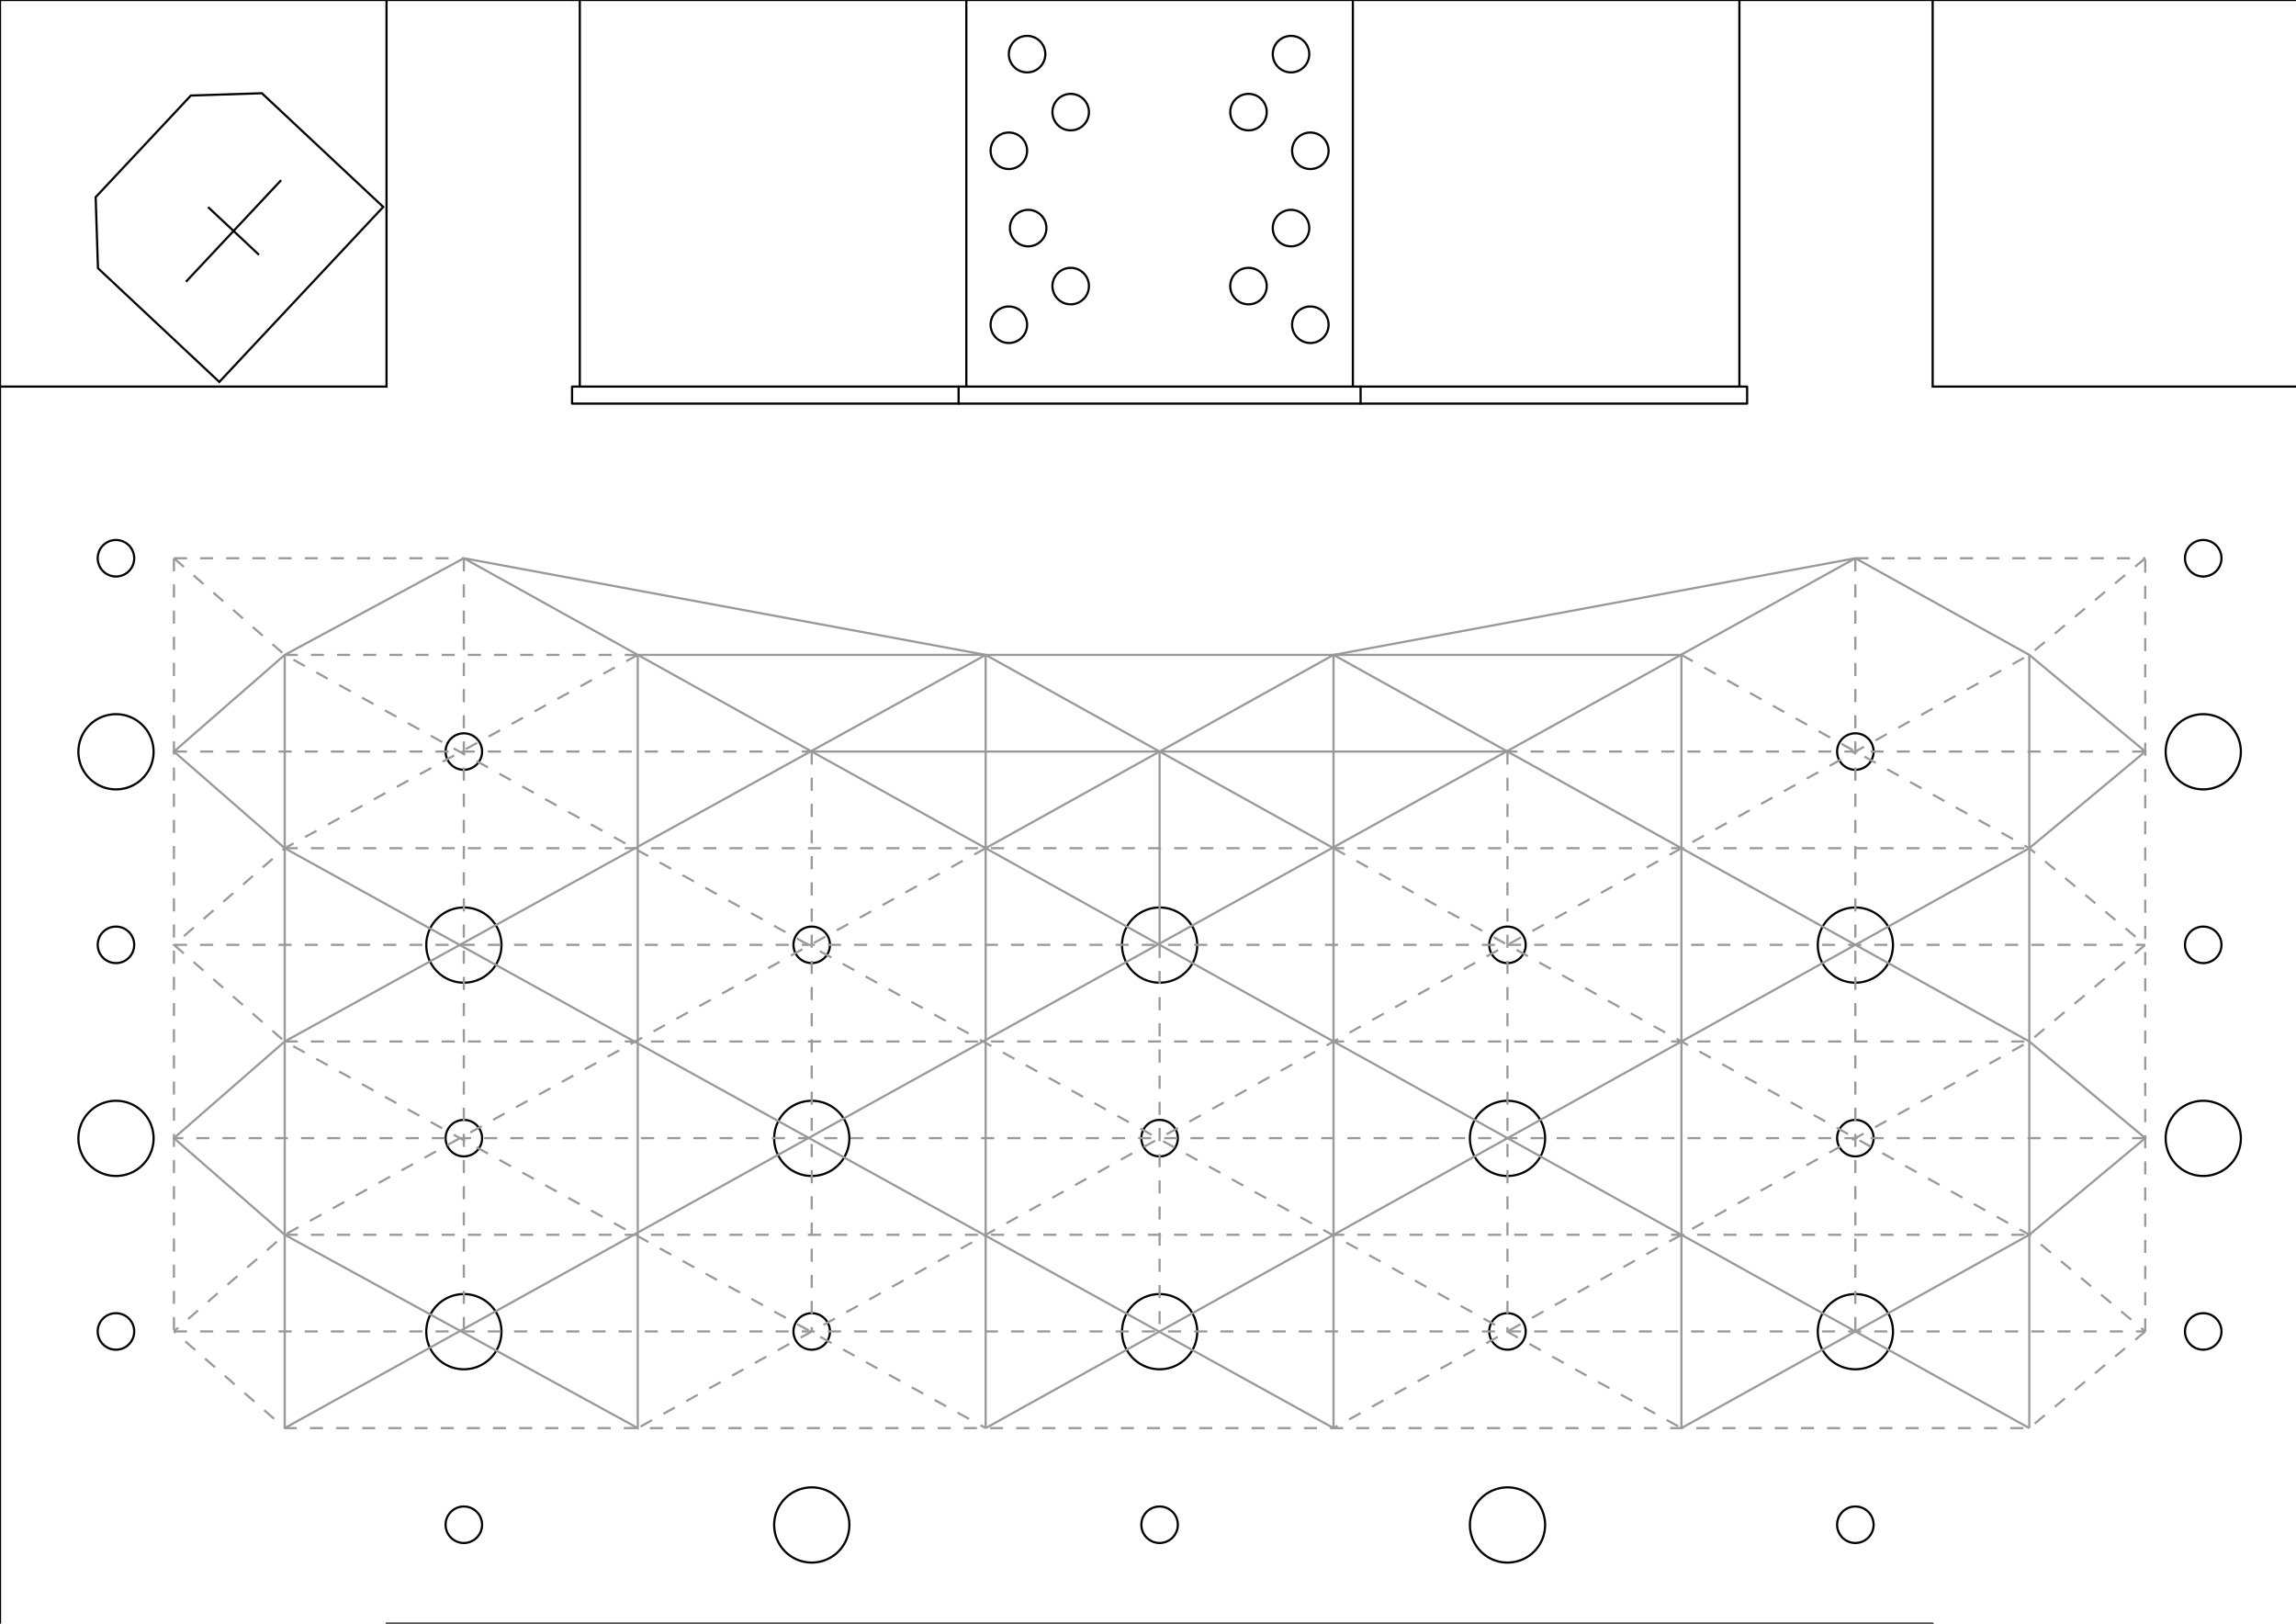 <?xml version="1.0" encoding="UTF-8" standalone="no"?>
<!-- Created with Inkscape (http://www.inkscape.org/) -->
<svg
   xmlns:dc="http://purl.org/dc/elements/1.1/"
   xmlns:cc="http://creativecommons.org/ns#"
   xmlns:rdf="http://www.w3.org/1999/02/22-rdf-syntax-ns#"
   xmlns:svg="http://www.w3.org/2000/svg"
   xmlns="http://www.w3.org/2000/svg"
   xmlns:sodipodi="http://sodipodi.sourceforge.net/DTD/sodipodi-0.dtd"
   xmlns:inkscape="http://www.inkscape.org/namespaces/inkscape"
   width="1052.362"
   height="744.094"
   id="svg2"
   sodipodi:version="0.32"
   inkscape:version="0.46"
   version="1.0"
   sodipodi:docname="table-grid.svg"
   inkscape:output_extension="org.inkscape.output.svg.inkscape">
  <sodipodi:namedview
     id="base"
     pagecolor="#ffffff"
     bordercolor="#666666"
     borderopacity="1.0"
     gridtolerance="10000"
     guidetolerance="10"
     objecttolerance="10"
     inkscape:pageopacity="0.0"
     inkscape:pageshadow="2"
     inkscape:zoom="0.74184128"
     inkscape:cx="526.18109"
     inkscape:cy="372.04724"
     inkscape:document-units="mm"
     inkscape:current-layer="layer5"
     showgrid="true"
     showguides="false"
     inkscape:guide-bbox="true"
     inkscape:window-width="1024"
     inkscape:window-height="760"
     inkscape:window-x="0"
     inkscape:window-y="0"
     inkscape:snap-center="true"
     showborder="false">
    <sodipodi:guide
       orientation="1,0"
       position="0,1094.379"
       id="guide2390" />
    <sodipodi:guide
       orientation="1,0"
       position="1062.992,1081.966"
       id="guide2392" />
    <sodipodi:guide
       orientation="0,1"
       position="-177.3,0"
       id="guide2394" />
    <sodipodi:guide
       orientation="0,1"
       position="-68.606,744.094"
       id="guide2398" />
    <sodipodi:guide
       orientation="1,0"
       position="53.15,636.757"
       id="guide2406" />
    <sodipodi:guide
       orientation="1,0"
       position="212.598,676.791"
       id="guide2408" />
    <sodipodi:guide
       orientation="1,0"
       position="372.047,512.836"
       id="guide2410" />
    <sodipodi:guide
       orientation="1,0"
       position="531.496,421.326"
       id="guide2412" />
    <sodipodi:guide
       orientation="1,0"
       position="690.945,457.549"
       id="guide2414" />
    <sodipodi:guide
       orientation="1,0"
       position="850.394,388.916"
       id="guide2416" />
    <sodipodi:guide
       orientation="1,0"
       position="1009.842,444.204"
       id="guide2418" />
    <sodipodi:guide
       orientation="0,1"
       position="-162.049,45.354"
       id="guide2420" />
    <sodipodi:guide
       orientation="0,1"
       position="-135.358,133.937"
       id="guide2422" />
    <sodipodi:guide
       orientation="0,1"
       position="-318.378,222.52"
       id="guide2424" />
    <sodipodi:guide
       orientation="0,1"
       position="-282.155,311.102"
       id="guide2426" />
    <sodipodi:guide
       orientation="0,1"
       position="-224.961,399.685"
       id="guide2428" />
    <sodipodi:guide
       orientation="0,1"
       position="-146.797,488.268"
       id="guide2430" />
    <sodipodi:guide
       orientation="0,1"
       position="-89.674,751.89"
       id="guide2604" />
    <sodipodi:guide
       orientation="0,1"
       position="-91.247,-7.795"
       id="guide2606" />
    <sodipodi:guide
       orientation="1,0"
       position="-7.795,432.637"
       id="guide2608" />
    <sodipodi:guide
       orientation="1,0"
       position="1070.787,456.235"
       id="guide2610" />
    <sodipodi:guide
       orientation="1,0"
       position="1417.323,407.465"
       id="guide2623" />
    <sodipodi:guide
       orientation="1,0"
       position="1527.165,1190.931"
       id="guide2625" />
    <sodipodi:guide
       orientation="1,0"
       position="1440.354,1203.517"
       id="guide2627" />
    <sodipodi:guide
       orientation="1,0"
       position="1504.134,1392.304"
       id="guide2629" />
    <sodipodi:guide
       orientation="1,0"
       position="1472.244,1164.187"
       id="guide2631" />
    <sodipodi:guide
       orientation="0,1"
       position="1279.032,1062.992"
       id="guide2633" />
    <sodipodi:guide
       orientation="0,1"
       position="1318.363,1086.024"
       id="guide2635" />
    <sodipodi:guide
       orientation="0,1"
       position="1319.936,1119.685"
       id="guide2637" />
    <sodipodi:guide
       orientation="0,1"
       position="1269.593,1162.205"
       id="guide2639" />
    <sodipodi:guide
       orientation="1,0"
       position="130.503,265.507"
       id="guide2539" />
    <sodipodi:guide
       orientation="1,0"
       position="292.323,333.009"
       id="guide2543" />
    <sodipodi:guide
       orientation="1,0"
       position="451.772,522.014"
       id="guide2545" />
    <sodipodi:guide
       orientation="1,0"
       position="611.22,511.514"
       id="guide2547" />
    <sodipodi:guide
       orientation="1,0"
       position="770.669,528.014"
       id="guide2549" />
    <sodipodi:guide
       orientation="1,0"
       position="930.118,511.514"
       id="guide2551" />
    <sodipodi:guide
       orientation="0,1"
       position="192.005,89.646"
       id="guide2555" />
    <sodipodi:guide
       orientation="0,1"
       position="114.003,178.228"
       id="guide2559" />
    <sodipodi:guide
       orientation="0,1"
       position="111.003,266.811"
       id="guide2561" />
    <sodipodi:guide
       orientation="0,1"
       position="154.504,355.394"
       id="guide2563" />
    <sodipodi:guide
       orientation="0,1"
       position="165.004,443.976"
       id="guide2565" />
    <sodipodi:guide
       orientation="1,0"
       position="79.724,480.013"
       id="guide2571" />
    <sodipodi:guide
       orientation="1,0"
       position="983.268,454.512"
       id="guide2573" />
  </sodipodi:namedview>
  <defs
     id="defs4">
    <inkscape:perspective
       id="perspective10"
       inkscape:persp3d-origin="372.04724 : 350.78739 : 1"
       inkscape:vp_z="744.09448 : 526.18109 : 1"
       inkscape:vp_y="0 : 1000 : 0"
       inkscape:vp_x="0 : 526.18109 : 1"
       sodipodi:type="inkscape:persp3d" />
    <inkscape:perspective
       sodipodi:type="inkscape:persp3d"
       inkscape:vp_x="0 : 526.18109 : 1"
       inkscape:vp_y="0 : 1000 : 0"
       inkscape:vp_z="744.09448 : 526.18109 : 1"
       inkscape:persp3d-origin="372.04724 : 350.78739 : 1"
       id="perspective2447" />
  </defs>
  <g
     id="layer1"
     inkscape:groupmode="layer"
     inkscape:label="Table"
     sodipodi:insensitive="true">
    <g
       id="g2653">
      <path
         sodipodi:nodetypes="cccc"
         id="rect2512"
         d="M 177.165,751.89 L 177.165,744.094 L 885.827,744.094 L 885.827,751.89"
         style="fill:none;fill-opacity:1;fill-rule:nonzero;stroke:#000000;stroke-width:1;stroke-linecap:round;stroke-linejoin:round;marker:none;marker-start:none;marker-mid:none;marker-end:none;stroke-miterlimit:4;stroke-dashoffset:0;stroke-opacity:1;visibility:visible;display:inline;overflow:visible" />
      <rect
         y="177.165"
         x="262.205"
         height="7.795"
         width="538.583"
         id="rect2534"
         style="opacity:1;fill:none;fill-opacity:1;fill-rule:nonzero;stroke:#000000;stroke-width:1;stroke-linecap:round;stroke-linejoin:round;marker:none;marker-start:none;marker-mid:none;marker-end:none;stroke-miterlimit:4;stroke-dasharray:none;stroke-dashoffset:0;stroke-opacity:1;visibility:visible;display:inline;overflow:visible" />
      <path
         sodipodi:nodetypes="cccc"
         id="rect2536"
         d="M 439.37,184.961 L 439.37,177.165 M 623.622,177.165 L 623.622,184.961"
         style="fill:none;fill-opacity:1;fill-rule:nonzero;stroke:#000000;stroke-width:1;stroke-linecap:round;stroke-linejoin:round;marker:none;marker-start:none;marker-mid:none;marker-end:none;stroke-miterlimit:4;stroke-dashoffset:0;stroke-opacity:1;visibility:visible;display:inline;overflow:visible" />
      <path
         sodipodi:nodetypes="cccc"
         id="rect2538"
         d="M 262.205,-7.6293945e-06 L 262.205,-7.795 M 800.787,-7.795 L 800.787,-7.6293945e-06"
         style="fill:none;fill-opacity:1;fill-rule:nonzero;stroke:#000000;stroke-width:1;stroke-linecap:round;stroke-linejoin:round;marker:none;marker-start:none;marker-mid:none;marker-end:none;stroke-miterlimit:4;stroke-dashoffset:0;stroke-opacity:1;visibility:visible;display:inline;overflow:visible" />
      <path
         sodipodi:nodetypes="cccc"
         id="rect2540"
         d="M 439.37,-7.6293945e-06 L 439.37,-7.795 M 623.622,-7.795 L 623.622,-7.6293945e-06"
         style="fill:none;fill-opacity:1;fill-rule:nonzero;stroke:#000000;stroke-width:1;stroke-linecap:round;stroke-linejoin:round;marker:none;marker-start:none;marker-mid:none;marker-end:none;stroke-miterlimit:4;stroke-dashoffset:0;stroke-opacity:1;visibility:visible;display:inline;overflow:visible" />
      <path
         id="path2542"
         d="M 265.748,177.165 L 265.748,-7.578125e-06"
         style="fill:none;fill-opacity:0.75;fill-rule:evenodd;stroke:#000000;stroke-width:1px;stroke-linecap:butt;stroke-linejoin:miter;stroke-opacity:1" />
      <path
         id="path2544"
         d="M 442.913,-7.578125e-06 L 442.913,177.165"
         style="fill:none;fill-opacity:0.75;fill-rule:evenodd;stroke:#000000;stroke-width:1px;stroke-linecap:butt;stroke-linejoin:miter;stroke-opacity:1" />
      <path
         id="path2546"
         d="M 620.079,-7.578125e-06 L 620.079,177.165"
         style="fill:none;fill-opacity:0.75;fill-rule:evenodd;stroke:#000000;stroke-width:1px;stroke-linecap:butt;stroke-linejoin:miter;stroke-opacity:1" />
      <path
         id="path2548"
         d="M 797.244,177.165 L 797.244,-7.578125e-06"
         style="fill:none;fill-opacity:0.75;fill-rule:evenodd;stroke:#000000;stroke-width:1px;stroke-linecap:butt;stroke-linejoin:miter;stroke-opacity:1" />
      <path
         id="path2550"
         d="M 177.165,-7.578125e-06 L 177.165,177.165 L 0,177.165"
         style="fill:none;fill-opacity:0.75;fill-rule:evenodd;stroke:#000000;stroke-width:1px;stroke-linecap:butt;stroke-linejoin:miter;stroke-opacity:1" />
      <path
         id="path2552"
         d="M 885.827,-7.578125e-06 L 885.827,177.165 L 1062.992,177.165"
         style="fill:none;fill-opacity:0.75;fill-rule:evenodd;stroke:#000000;stroke-width:1px;stroke-linecap:butt;stroke-linejoin:miter;stroke-opacity:1" />
      <path
         sodipodi:type="arc"
         style="opacity:1;fill:none;fill-opacity:1;fill-rule:nonzero;stroke:#000000;stroke-width:4.367;stroke-linecap:round;stroke-linejoin:round;marker:none;marker-start:none;marker-mid:none;marker-end:none;stroke-miterlimit:4;stroke-dasharray:none;stroke-dashoffset:0;stroke-opacity:1;visibility:visible;display:inline;overflow:visible"
         id="path2578"
         sodipodi:cx="53.149605"
         sodipodi:cy="344.40945"
         sodipodi:rx="36.500458"
         sodipodi:ry="36.500458"
         d="M 89.65,344.409 A 36.5,36.5 0 1 1 16.649,344.409 A 36.5,36.5 0 1 1 89.65,344.409 z"
         transform="matrix(0.229,0,0,0.229,450.231,69.952)" />
      <path
         transform="matrix(0.229,0,0,0.229,478.577,52.236)"
         d="M 89.65,344.409 A 36.5,36.5 0 1 1 16.649,344.409 A 36.5,36.5 0 1 1 89.65,344.409 z"
         sodipodi:ry="36.500458"
         sodipodi:rx="36.500458"
         sodipodi:cy="344.40945"
         sodipodi:cx="53.149605"
         id="path2580"
         style="opacity:1;fill:none;fill-opacity:1;fill-rule:nonzero;stroke:#000000;stroke-width:4.367;stroke-linecap:round;stroke-linejoin:round;marker:none;marker-start:none;marker-mid:none;marker-end:none;stroke-miterlimit:4;stroke-dasharray:none;stroke-dashoffset:0;stroke-opacity:1;visibility:visible;display:inline;overflow:visible"
         sodipodi:type="arc" />
      <path
         sodipodi:type="arc"
         style="opacity:1;fill:none;fill-opacity:1;fill-rule:nonzero;stroke:#000000;stroke-width:4.367;stroke-linecap:round;stroke-linejoin:round;marker:none;marker-start:none;marker-mid:none;marker-end:none;stroke-miterlimit:4;stroke-dasharray:none;stroke-dashoffset:0;stroke-opacity:1;visibility:visible;display:inline;overflow:visible"
         id="path2582"
         sodipodi:cx="53.149605"
         sodipodi:cy="344.40945"
         sodipodi:rx="36.500458"
         sodipodi:ry="36.500458"
         d="M 89.65,344.409 A 36.5,36.5 0 1 1 16.649,344.409 A 36.5,36.5 0 1 1 89.65,344.409 z"
         transform="matrix(0.229,0,0,0.229,459.089,25.661)" />
      <path
         transform="matrix(0.229,0,0,0.229,450.231,-9.772)"
         d="M 89.65,344.409 A 36.5,36.5 0 1 1 16.649,344.409 A 36.5,36.5 0 1 1 89.65,344.409 z"
         sodipodi:ry="36.500458"
         sodipodi:rx="36.500458"
         sodipodi:cy="344.40945"
         sodipodi:cx="53.149605"
         id="path2584"
         style="opacity:1;fill:none;fill-opacity:1;fill-rule:nonzero;stroke:#000000;stroke-width:4.367;stroke-linecap:round;stroke-linejoin:round;marker:none;marker-start:none;marker-mid:none;marker-end:none;stroke-miterlimit:4;stroke-dasharray:none;stroke-dashoffset:0;stroke-opacity:1;visibility:visible;display:inline;overflow:visible"
         sodipodi:type="arc" />
      <path
         sodipodi:type="arc"
         style="opacity:1;fill:none;fill-opacity:1;fill-rule:nonzero;stroke:#000000;stroke-width:4.367;stroke-linecap:round;stroke-linejoin:round;marker:none;marker-start:none;marker-mid:none;marker-end:none;stroke-miterlimit:4;stroke-dasharray:none;stroke-dashoffset:0;stroke-opacity:1;visibility:visible;display:inline;overflow:visible"
         id="path2586"
         sodipodi:cx="53.149605"
         sodipodi:cy="344.40945"
         sodipodi:rx="36.500458"
         sodipodi:ry="36.500458"
         d="M 89.65,344.409 A 36.5,36.5 0 1 1 16.649,344.409 A 36.5,36.5 0 1 1 89.65,344.409 z"
         transform="matrix(0.229,0,0,0.229,478.577,-27.489)" />
      <path
         transform="matrix(0.229,0,0,0.229,458.589,-54.063)"
         d="M 89.65,344.409 A 36.5,36.5 0 1 1 16.649,344.409 A 36.5,36.5 0 1 1 89.65,344.409 z"
         sodipodi:ry="36.500458"
         sodipodi:rx="36.500458"
         sodipodi:cy="344.40945"
         sodipodi:cx="53.149605"
         id="path2588"
         style="opacity:1;fill:none;fill-opacity:1;fill-rule:nonzero;stroke:#000000;stroke-width:4.367;stroke-linecap:round;stroke-linejoin:round;marker:none;marker-start:none;marker-mid:none;marker-end:none;stroke-miterlimit:4;stroke-dasharray:none;stroke-dashoffset:0;stroke-opacity:1;visibility:visible;display:inline;overflow:visible"
         sodipodi:type="arc" />
      <path
         sodipodi:type="arc"
         style="opacity:1;fill:none;fill-opacity:1;fill-rule:nonzero;stroke:#000000;stroke-width:4.367;stroke-linecap:round;stroke-linejoin:round;marker:none;marker-start:none;marker-mid:none;marker-end:none;stroke-miterlimit:4;stroke-dasharray:none;stroke-dashoffset:0;stroke-opacity:1;visibility:visible;display:inline;overflow:visible"
         id="path2590"
         sodipodi:cx="53.149605"
         sodipodi:cy="344.40945"
         sodipodi:rx="36.500458"
         sodipodi:ry="36.500458"
         d="M 89.65,344.409 A 36.5,36.5 0 1 1 16.649,344.409 A 36.5,36.5 0 1 1 89.65,344.409 z"
         transform="matrix(0.229,0,0,0.229,579.562,-54.063)" />
      <path
         transform="matrix(0.229,0,0,0.229,560.073,-27.489)"
         d="M 89.65,344.409 A 36.5,36.5 0 1 1 16.649,344.409 A 36.5,36.5 0 1 1 89.65,344.409 z"
         sodipodi:ry="36.500458"
         sodipodi:rx="36.500458"
         sodipodi:cy="344.40945"
         sodipodi:cx="53.149605"
         id="path2592"
         style="opacity:1;fill:none;fill-opacity:1;fill-rule:nonzero;stroke:#000000;stroke-width:4.367;stroke-linecap:round;stroke-linejoin:round;marker:none;marker-start:none;marker-mid:none;marker-end:none;stroke-miterlimit:4;stroke-dasharray:none;stroke-dashoffset:0;stroke-opacity:1;visibility:visible;display:inline;overflow:visible"
         sodipodi:type="arc" />
      <path
         sodipodi:type="arc"
         style="opacity:1;fill:none;fill-opacity:1;fill-rule:nonzero;stroke:#000000;stroke-width:4.367;stroke-linecap:round;stroke-linejoin:round;marker:none;marker-start:none;marker-mid:none;marker-end:none;stroke-miterlimit:4;stroke-dasharray:none;stroke-dashoffset:0;stroke-opacity:1;visibility:visible;display:inline;overflow:visible"
         id="path2594"
         sodipodi:cx="53.149605"
         sodipodi:cy="344.40945"
         sodipodi:rx="36.500458"
         sodipodi:ry="36.500458"
         d="M 89.65,344.409 A 36.5,36.5 0 1 1 16.649,344.409 A 36.5,36.5 0 1 1 89.65,344.409 z"
         transform="matrix(0.229,0,0,0.229,588.42,-9.772)" />
      <path
         transform="matrix(0.229,0,0,0.229,579.562,25.661)"
         d="M 89.65,344.409 A 36.5,36.5 0 1 1 16.649,344.409 A 36.5,36.5 0 1 1 89.65,344.409 z"
         sodipodi:ry="36.500458"
         sodipodi:rx="36.500458"
         sodipodi:cy="344.40945"
         sodipodi:cx="53.149605"
         id="path2596"
         style="opacity:1;fill:none;fill-opacity:1;fill-rule:nonzero;stroke:#000000;stroke-width:4.367;stroke-linecap:round;stroke-linejoin:round;marker:none;marker-start:none;marker-mid:none;marker-end:none;stroke-miterlimit:4;stroke-dasharray:none;stroke-dashoffset:0;stroke-opacity:1;visibility:visible;display:inline;overflow:visible"
         sodipodi:type="arc" />
      <path
         sodipodi:type="arc"
         style="opacity:1;fill:none;fill-opacity:1;fill-rule:nonzero;stroke:#000000;stroke-width:4.367;stroke-linecap:round;stroke-linejoin:round;marker:none;marker-start:none;marker-mid:none;marker-end:none;stroke-miterlimit:4;stroke-dasharray:none;stroke-dashoffset:0;stroke-opacity:1;visibility:visible;display:inline;overflow:visible"
         id="path2598"
         sodipodi:cx="53.149605"
         sodipodi:cy="344.40945"
         sodipodi:rx="36.500458"
         sodipodi:ry="36.500458"
         d="M 89.65,344.409 A 36.5,36.5 0 1 1 16.649,344.409 A 36.5,36.5 0 1 1 89.65,344.409 z"
         transform="matrix(0.229,0,0,0.229,560.073,52.236)" />
      <path
         transform="matrix(0.229,0,0,0.229,588.42,69.952)"
         d="M 89.65,344.409 A 36.5,36.5 0 1 1 16.649,344.409 A 36.5,36.5 0 1 1 89.65,344.409 z"
         sodipodi:ry="36.500458"
         sodipodi:rx="36.500458"
         sodipodi:cy="344.40945"
         sodipodi:cx="53.149605"
         id="path2600"
         style="opacity:1;fill:none;fill-opacity:1;fill-rule:nonzero;stroke:#000000;stroke-width:4.367;stroke-linecap:round;stroke-linejoin:round;marker:none;marker-start:none;marker-mid:none;marker-end:none;stroke-miterlimit:4;stroke-dasharray:none;stroke-dashoffset:0;stroke-opacity:1;visibility:visible;display:inline;overflow:visible"
         sodipodi:type="arc" />
      <rect
         y="-7.795"
         x="-7.795"
         height="759.685"
         width="1078.583"
         id="rect2612"
         style="opacity:1;fill:none;fill-opacity:1;fill-rule:nonzero;stroke:#000000;stroke-width:1;stroke-linecap:round;stroke-linejoin:round;marker:none;marker-start:none;marker-mid:none;marker-end:none;stroke-miterlimit:4;stroke-dasharray:none;stroke-dashoffset:0;stroke-opacity:1;visibility:visible;display:inline;overflow:visible" />
      <path
         id="path2614"
         d="M 1070.787,-7.578125e-06 L -7.795,-7.578125e-06"
         style="fill:none;fill-opacity:0.75;fill-rule:evenodd;stroke:#000000;stroke-width:1px;stroke-linecap:butt;stroke-linejoin:miter;stroke-opacity:1" />
      <path
         id="path2616"
         d="M 1062.992,751.89 L 1062.992,-7.578125e-06"
         style="fill:none;fill-opacity:0.75;fill-rule:evenodd;stroke:#000000;stroke-width:1px;stroke-linecap:butt;stroke-linejoin:miter;stroke-opacity:1" />
      <path
         id="path2618"
         d="M 0,751.89 L 0,-7.578125e-06"
         style="fill:none;fill-opacity:0.75;fill-rule:evenodd;stroke:#000000;stroke-width:1px;stroke-linecap:butt;stroke-linejoin:miter;stroke-opacity:1" />
    </g>
  </g>
  <g
     inkscape:groupmode="layer"
     id="layer2"
     inkscape:label="Elements"
     sodipodi:insensitive="true">
    <path
       sodipodi:type="arc"
       style="opacity:1;fill:none;fill-opacity:1;fill-rule:nonzero;stroke:#000000;stroke-width:4.367;stroke-linecap:round;stroke-linejoin:round;marker:none;marker-start:none;marker-mid:none;marker-end:none;stroke-miterlimit:4;stroke-dasharray:none;stroke-dashoffset:0;stroke-opacity:1;visibility:visible;display:inline;overflow:visible"
       id="path2436"
       sodipodi:cx="53.149605"
       sodipodi:cy="344.40945"
       sodipodi:rx="36.500458"
       sodipodi:ry="36.500458"
       d="M 89.65,344.409 A 36.5,36.5 0 1 1 16.649,344.409 A 36.5,36.5 0 1 1 89.65,344.409 z"
       transform="matrix(0.229,0,0,0.229,40.979,176.96)" />
    <path
       transform="matrix(0.229,0,0,0.229,40.979,354.126)"
       d="M 89.65,344.409 A 36.5,36.5 0 1 1 16.649,344.409 A 36.5,36.5 0 1 1 89.65,344.409 z"
       sodipodi:ry="36.500458"
       sodipodi:rx="36.500458"
       sodipodi:cy="344.40945"
       sodipodi:cx="53.149605"
       id="path2438"
       style="opacity:1;fill:none;fill-opacity:1;fill-rule:nonzero;stroke:#000000;stroke-width:4.367;stroke-linecap:round;stroke-linejoin:round;marker:none;marker-start:none;marker-mid:none;marker-end:none;stroke-miterlimit:4;stroke-dasharray:none;stroke-dashoffset:0;stroke-opacity:1;visibility:visible;display:inline;overflow:visible"
       sodipodi:type="arc" />
    <path
       sodipodi:type="arc"
       style="opacity:1;fill:none;fill-opacity:1;fill-rule:nonzero;stroke:#000000;stroke-width:4.367;stroke-linecap:round;stroke-linejoin:round;marker:none;marker-start:none;marker-mid:none;marker-end:none;stroke-miterlimit:4;stroke-dasharray:none;stroke-dashoffset:0;stroke-opacity:1;visibility:visible;display:inline;overflow:visible"
       id="path2440"
       sodipodi:cx="53.149605"
       sodipodi:cy="344.40945"
       sodipodi:rx="36.500458"
       sodipodi:ry="36.500458"
       d="M 89.65,344.409 A 36.5,36.5 0 1 1 16.649,344.409 A 36.5,36.5 0 1 1 89.65,344.409 z"
       transform="matrix(0.229,0,0,0.229,200.428,265.543)" />
    <path
       sodipodi:type="arc"
       style="opacity:1;fill:none;fill-opacity:1;fill-rule:nonzero;stroke:#000000;stroke-width:4.367;stroke-linecap:round;stroke-linejoin:round;marker:none;marker-start:none;marker-mid:none;marker-end:none;stroke-miterlimit:4;stroke-dasharray:none;stroke-dashoffset:0;stroke-opacity:1;visibility:visible;display:inline;overflow:visible"
       id="path2442"
       sodipodi:cx="53.149605"
       sodipodi:cy="344.40945"
       sodipodi:rx="36.500458"
       sodipodi:ry="36.500458"
       d="M 89.65,344.409 A 36.5,36.5 0 1 1 16.649,344.409 A 36.5,36.5 0 1 1 89.65,344.409 z"
       transform="matrix(0.229,0,0,0.229,40.979,531.291)" />
    <path
       transform="matrix(0.229,0,0,0.229,200.428,442.708)"
       d="M 89.65,344.409 A 36.5,36.5 0 1 1 16.649,344.409 A 36.5,36.5 0 1 1 89.65,344.409 z"
       sodipodi:ry="36.500458"
       sodipodi:rx="36.500458"
       sodipodi:cy="344.40945"
       sodipodi:cx="53.149605"
       id="path2444"
       style="opacity:1;fill:none;fill-opacity:1;fill-rule:nonzero;stroke:#000000;stroke-width:4.367;stroke-linecap:round;stroke-linejoin:round;marker:none;marker-start:none;marker-mid:none;marker-end:none;stroke-miterlimit:4;stroke-dasharray:none;stroke-dashoffset:0;stroke-opacity:1;visibility:visible;display:inline;overflow:visible"
       sodipodi:type="arc" />
    <path
       sodipodi:type="arc"
       style="opacity:1;fill:none;fill-opacity:1;fill-rule:nonzero;stroke:#000000;stroke-width:4.367;stroke-linecap:round;stroke-linejoin:round;marker:none;marker-start:none;marker-mid:none;marker-end:none;stroke-miterlimit:4;stroke-dasharray:none;stroke-dashoffset:0;stroke-opacity:1;visibility:visible;display:inline;overflow:visible"
       id="path2446"
       sodipodi:cx="53.149605"
       sodipodi:cy="344.40945"
       sodipodi:rx="36.500458"
       sodipodi:ry="36.500458"
       d="M 89.65,344.409 A 36.5,36.5 0 1 1 16.649,344.409 A 36.5,36.5 0 1 1 89.65,344.409 z"
       transform="matrix(0.229,0,0,0.229,200.428,619.874)" />
    <path
       sodipodi:type="arc"
       style="opacity:1;fill:none;fill-opacity:1;fill-rule:nonzero;stroke:#000000;stroke-width:4.367;stroke-linecap:round;stroke-linejoin:round;marker:none;marker-start:none;marker-mid:none;marker-end:none;stroke-miterlimit:4;stroke-dasharray:none;stroke-dashoffset:0;stroke-opacity:1;visibility:visible;display:inline;overflow:visible"
       id="path2448"
       sodipodi:cx="53.149605"
       sodipodi:cy="344.40945"
       sodipodi:rx="36.500458"
       sodipodi:ry="36.500458"
       d="M 89.65,344.409 A 36.5,36.5 0 1 1 16.649,344.409 A 36.5,36.5 0 1 1 89.65,344.409 z"
       transform="matrix(0.229,0,0,0.229,359.876,531.291)" />
    <path
       transform="matrix(0.229,0,0,0.229,359.876,354.126)"
       d="M 89.65,344.409 A 36.5,36.5 0 1 1 16.649,344.409 A 36.5,36.5 0 1 1 89.65,344.409 z"
       sodipodi:ry="36.500458"
       sodipodi:rx="36.500458"
       sodipodi:cy="344.40945"
       sodipodi:cx="53.149605"
       id="path2450"
       style="opacity:1;fill:none;fill-opacity:1;fill-rule:nonzero;stroke:#000000;stroke-width:4.367;stroke-linecap:round;stroke-linejoin:round;marker:none;marker-start:none;marker-mid:none;marker-end:none;stroke-miterlimit:4;stroke-dasharray:none;stroke-dashoffset:0;stroke-opacity:1;visibility:visible;display:inline;overflow:visible"
       sodipodi:type="arc" />
    <path
       sodipodi:type="arc"
       style="opacity:1;fill:none;fill-opacity:1;fill-rule:nonzero;stroke:#000000;stroke-width:4.367;stroke-linecap:round;stroke-linejoin:round;marker:none;marker-start:none;marker-mid:none;marker-end:none;stroke-miterlimit:4;stroke-dasharray:none;stroke-dashoffset:0;stroke-opacity:1;visibility:visible;display:inline;overflow:visible"
       id="path2452"
       sodipodi:cx="53.149605"
       sodipodi:cy="344.40945"
       sodipodi:rx="36.500458"
       sodipodi:ry="36.500458"
       d="M 89.65,344.409 A 36.5,36.5 0 1 1 16.649,344.409 A 36.5,36.5 0 1 1 89.65,344.409 z"
       transform="matrix(0.229,0,0,0.229,519.325,442.708)" />
    <path
       transform="matrix(0.229,0,0,0.229,519.325,619.874)"
       d="M 89.65,344.409 A 36.5,36.5 0 1 1 16.649,344.409 A 36.5,36.5 0 1 1 89.65,344.409 z"
       sodipodi:ry="36.500458"
       sodipodi:rx="36.500458"
       sodipodi:cy="344.40945"
       sodipodi:cx="53.149605"
       id="path2454"
       style="opacity:1;fill:none;fill-opacity:1;fill-rule:nonzero;stroke:#000000;stroke-width:4.367;stroke-linecap:round;stroke-linejoin:round;marker:none;marker-start:none;marker-mid:none;marker-end:none;stroke-miterlimit:4;stroke-dasharray:none;stroke-dashoffset:0;stroke-opacity:1;visibility:visible;display:inline;overflow:visible"
       sodipodi:type="arc" />
    <path
       sodipodi:type="arc"
       style="opacity:1;fill:none;fill-opacity:1;fill-rule:nonzero;stroke:#000000;stroke-width:4.367;stroke-linecap:round;stroke-linejoin:round;marker:none;marker-start:none;marker-mid:none;marker-end:none;stroke-miterlimit:4;stroke-dasharray:none;stroke-dashoffset:0;stroke-opacity:1;visibility:visible;display:inline;overflow:visible"
       id="path2456"
       sodipodi:cx="53.149605"
       sodipodi:cy="344.40945"
       sodipodi:rx="36.500458"
       sodipodi:ry="36.500458"
       d="M 89.65,344.409 A 36.5,36.5 0 1 1 16.649,344.409 A 36.5,36.5 0 1 1 89.65,344.409 z"
       transform="matrix(0.229,0,0,0.229,678.774,531.291)" />
    <path
       transform="matrix(0.229,0,0,0.229,838.223,619.874)"
       d="M 89.65,344.409 A 36.5,36.5 0 1 1 16.649,344.409 A 36.5,36.5 0 1 1 89.65,344.409 z"
       sodipodi:ry="36.500458"
       sodipodi:rx="36.500458"
       sodipodi:cy="344.40945"
       sodipodi:cx="53.149605"
       id="path2458"
       style="opacity:1;fill:none;fill-opacity:1;fill-rule:nonzero;stroke:#000000;stroke-width:4.367;stroke-linecap:round;stroke-linejoin:round;marker:none;marker-start:none;marker-mid:none;marker-end:none;stroke-miterlimit:4;stroke-dasharray:none;stroke-dashoffset:0;stroke-opacity:1;visibility:visible;display:inline;overflow:visible"
       sodipodi:type="arc" />
    <path
       sodipodi:type="arc"
       style="opacity:1;fill:none;fill-opacity:1;fill-rule:nonzero;stroke:#000000;stroke-width:4.367;stroke-linecap:round;stroke-linejoin:round;marker:none;marker-start:none;marker-mid:none;marker-end:none;stroke-miterlimit:4;stroke-dasharray:none;stroke-dashoffset:0;stroke-opacity:1;visibility:visible;display:inline;overflow:visible"
       id="path2460"
       sodipodi:cx="53.149605"
       sodipodi:cy="344.40945"
       sodipodi:rx="36.500458"
       sodipodi:ry="36.500458"
       d="M 89.65,344.409 A 36.5,36.5 0 1 1 16.649,344.409 A 36.5,36.5 0 1 1 89.65,344.409 z"
       transform="matrix(0.229,0,0,0.229,838.223,442.708)" />
    <path
       transform="matrix(0.229,0,0,0.229,678.774,354.126)"
       d="M 89.65,344.409 A 36.5,36.5 0 1 1 16.649,344.409 A 36.5,36.5 0 1 1 89.65,344.409 z"
       sodipodi:ry="36.500458"
       sodipodi:rx="36.500458"
       sodipodi:cy="344.40945"
       sodipodi:cx="53.149605"
       id="path2462"
       style="opacity:1;fill:none;fill-opacity:1;fill-rule:nonzero;stroke:#000000;stroke-width:4.367;stroke-linecap:round;stroke-linejoin:round;marker:none;marker-start:none;marker-mid:none;marker-end:none;stroke-miterlimit:4;stroke-dasharray:none;stroke-dashoffset:0;stroke-opacity:1;visibility:visible;display:inline;overflow:visible"
       sodipodi:type="arc" />
    <path
       sodipodi:type="arc"
       style="opacity:1;fill:none;fill-opacity:1;fill-rule:nonzero;stroke:#000000;stroke-width:4.367;stroke-linecap:round;stroke-linejoin:round;marker:none;marker-start:none;marker-mid:none;marker-end:none;stroke-miterlimit:4;stroke-dasharray:none;stroke-dashoffset:0;stroke-opacity:1;visibility:visible;display:inline;overflow:visible"
       id="path2464"
       sodipodi:cx="53.149605"
       sodipodi:cy="344.40945"
       sodipodi:rx="36.500458"
       sodipodi:ry="36.500458"
       d="M 89.65,344.409 A 36.5,36.5 0 1 1 16.649,344.409 A 36.5,36.5 0 1 1 89.65,344.409 z"
       transform="matrix(0.229,0,0,0.229,838.223,265.543)" />
    <path
       sodipodi:type="arc"
       style="opacity:1;fill:none;fill-opacity:1;fill-rule:nonzero;stroke:#000000;stroke-width:4.367;stroke-linecap:round;stroke-linejoin:round;marker:none;marker-start:none;marker-mid:none;marker-end:none;stroke-miterlimit:4;stroke-dasharray:none;stroke-dashoffset:0;stroke-opacity:1;visibility:visible;display:inline;overflow:visible"
       id="path2466"
       sodipodi:cx="53.149605"
       sodipodi:cy="344.40945"
       sodipodi:rx="36.500458"
       sodipodi:ry="36.500458"
       d="M 89.65,344.409 A 36.5,36.5 0 1 1 16.649,344.409 A 36.5,36.5 0 1 1 89.65,344.409 z"
       transform="matrix(0.229,0,0,0.229,997.672,531.291)" />
    <path
       transform="matrix(0.229,0,0,0.229,997.672,354.126)"
       d="M 89.65,344.409 A 36.5,36.5 0 1 1 16.649,344.409 A 36.5,36.5 0 1 1 89.65,344.409 z"
       sodipodi:ry="36.500458"
       sodipodi:rx="36.500458"
       sodipodi:cy="344.40945"
       sodipodi:cx="53.149605"
       id="path2468"
       style="opacity:1;fill:none;fill-opacity:1;fill-rule:nonzero;stroke:#000000;stroke-width:4.367;stroke-linecap:round;stroke-linejoin:round;marker:none;marker-start:none;marker-mid:none;marker-end:none;stroke-miterlimit:4;stroke-dasharray:none;stroke-dashoffset:0;stroke-opacity:1;visibility:visible;display:inline;overflow:visible"
       sodipodi:type="arc" />
    <path
       sodipodi:type="arc"
       style="opacity:1;fill:none;fill-opacity:1;fill-rule:nonzero;stroke:#000000;stroke-width:4.367;stroke-linecap:round;stroke-linejoin:round;marker:none;marker-start:none;marker-mid:none;marker-end:none;stroke-miterlimit:4;stroke-dasharray:none;stroke-dashoffset:0;stroke-opacity:1;visibility:visible;display:inline;overflow:visible"
       id="path2470"
       sodipodi:cx="53.149605"
       sodipodi:cy="344.40945"
       sodipodi:rx="36.500458"
       sodipodi:ry="36.500458"
       d="M 89.65,344.409 A 36.5,36.5 0 1 1 16.649,344.409 A 36.5,36.5 0 1 1 89.65,344.409 z"
       transform="matrix(0.229,0,0,0.229,997.672,176.96)" />
    <path
       transform="matrix(0.472,0,0,0.472,984.773,181.958)"
       d="M 89.65,344.409 A 36.5,36.5 0 1 1 16.649,344.409 A 36.5,36.5 0 1 1 89.65,344.409 z"
       sodipodi:ry="36.500458"
       sodipodi:rx="36.500458"
       sodipodi:cy="344.40945"
       sodipodi:cx="53.149605"
       id="path2472"
       style="opacity:1;fill:none;fill-opacity:1;fill-rule:nonzero;stroke:#000000;stroke-width:2.12;stroke-linecap:round;stroke-linejoin:round;marker:none;marker-start:none;marker-mid:none;marker-end:none;stroke-miterlimit:4;stroke-dasharray:none;stroke-dashoffset:0;stroke-opacity:1;visibility:visible;display:inline;overflow:visible"
       sodipodi:type="arc" />
    <path
       sodipodi:type="arc"
       style="opacity:1;fill:none;fill-opacity:1;fill-rule:nonzero;stroke:#000000;stroke-width:2.12;stroke-linecap:round;stroke-linejoin:round;marker:none;marker-start:none;marker-mid:none;marker-end:none;stroke-miterlimit:4;stroke-dasharray:none;stroke-dashoffset:0;stroke-opacity:1;visibility:visible;display:inline;overflow:visible"
       id="path2474"
       sodipodi:cx="53.149605"
       sodipodi:cy="344.40945"
       sodipodi:rx="36.500458"
       sodipodi:ry="36.500458"
       d="M 89.65,344.409 A 36.5,36.5 0 1 1 16.649,344.409 A 36.5,36.5 0 1 1 89.65,344.409 z"
       transform="matrix(0.472,0,0,0.472,984.773,359.124)" />
    <path
       transform="matrix(0.472,0,0,0.472,825.324,270.541)"
       d="M 89.65,344.409 A 36.5,36.5 0 1 1 16.649,344.409 A 36.5,36.5 0 1 1 89.65,344.409 z"
       sodipodi:ry="36.500458"
       sodipodi:rx="36.500458"
       sodipodi:cy="344.40945"
       sodipodi:cx="53.149605"
       id="path2476"
       style="opacity:1;fill:none;fill-opacity:1;fill-rule:nonzero;stroke:#000000;stroke-width:2.12;stroke-linecap:round;stroke-linejoin:round;marker:none;marker-start:none;marker-mid:none;marker-end:none;stroke-miterlimit:4;stroke-dasharray:none;stroke-dashoffset:0;stroke-opacity:1;visibility:visible;display:inline;overflow:visible"
       sodipodi:type="arc" />
    <path
       sodipodi:type="arc"
       style="opacity:1;fill:none;fill-opacity:1;fill-rule:nonzero;stroke:#000000;stroke-width:2.12;stroke-linecap:round;stroke-linejoin:round;marker:none;marker-start:none;marker-mid:none;marker-end:none;stroke-miterlimit:4;stroke-dasharray:none;stroke-dashoffset:0;stroke-opacity:1;visibility:visible;display:inline;overflow:visible"
       id="path2478"
       sodipodi:cx="53.149605"
       sodipodi:cy="344.40945"
       sodipodi:rx="36.500458"
       sodipodi:ry="36.500458"
       d="M 89.65,344.409 A 36.5,36.5 0 1 1 16.649,344.409 A 36.5,36.5 0 1 1 89.65,344.409 z"
       transform="matrix(0.472,0,0,0.472,825.324,447.706)" />
    <path
       transform="matrix(0.472,0,0,0.472,665.875,359.124)"
       d="M 89.65,344.409 A 36.5,36.5 0 1 1 16.649,344.409 A 36.5,36.5 0 1 1 89.65,344.409 z"
       sodipodi:ry="36.500458"
       sodipodi:rx="36.500458"
       sodipodi:cy="344.40945"
       sodipodi:cx="53.149605"
       id="path2480"
       style="opacity:1;fill:none;fill-opacity:1;fill-rule:nonzero;stroke:#000000;stroke-width:2.12;stroke-linecap:round;stroke-linejoin:round;marker:none;marker-start:none;marker-mid:none;marker-end:none;stroke-miterlimit:4;stroke-dasharray:none;stroke-dashoffset:0;stroke-opacity:1;visibility:visible;display:inline;overflow:visible"
       sodipodi:type="arc" />
    <path
       sodipodi:type="arc"
       style="opacity:1;fill:none;fill-opacity:1;fill-rule:nonzero;stroke:#000000;stroke-width:2.12;stroke-linecap:round;stroke-linejoin:round;marker:none;marker-start:none;marker-mid:none;marker-end:none;stroke-miterlimit:4;stroke-dasharray:none;stroke-dashoffset:0;stroke-opacity:1;visibility:visible;display:inline;overflow:visible"
       id="path2482"
       sodipodi:cx="53.149605"
       sodipodi:cy="344.40945"
       sodipodi:rx="36.500458"
       sodipodi:ry="36.500458"
       d="M 89.65,344.409 A 36.5,36.5 0 1 1 16.649,344.409 A 36.5,36.5 0 1 1 89.65,344.409 z"
       transform="matrix(0.472,0,0,0.472,665.875,536.289)" />
    <path
       transform="matrix(0.472,0,0,0.472,506.426,447.706)"
       d="M 89.65,344.409 A 36.5,36.5 0 1 1 16.649,344.409 A 36.5,36.5 0 1 1 89.65,344.409 z"
       sodipodi:ry="36.500458"
       sodipodi:rx="36.500458"
       sodipodi:cy="344.40945"
       sodipodi:cx="53.149605"
       id="path2484"
       style="opacity:1;fill:none;fill-opacity:1;fill-rule:nonzero;stroke:#000000;stroke-width:2.12;stroke-linecap:round;stroke-linejoin:round;marker:none;marker-start:none;marker-mid:none;marker-end:none;stroke-miterlimit:4;stroke-dasharray:none;stroke-dashoffset:0;stroke-opacity:1;visibility:visible;display:inline;overflow:visible"
       sodipodi:type="arc" />
    <path
       sodipodi:type="arc"
       style="opacity:1;fill:none;fill-opacity:1;fill-rule:nonzero;stroke:#000000;stroke-width:2.12;stroke-linecap:round;stroke-linejoin:round;marker:none;marker-start:none;marker-mid:none;marker-end:none;stroke-miterlimit:4;stroke-dasharray:none;stroke-dashoffset:0;stroke-opacity:1;visibility:visible;display:inline;overflow:visible"
       id="path2486"
       sodipodi:cx="53.149605"
       sodipodi:cy="344.40945"
       sodipodi:rx="36.500458"
       sodipodi:ry="36.500458"
       d="M 89.65,344.409 A 36.5,36.5 0 1 1 16.649,344.409 A 36.5,36.5 0 1 1 89.65,344.409 z"
       transform="matrix(0.472,0,0,0.472,506.426,270.541)" />
    <path
       transform="matrix(0.472,0,0,0.472,346.978,359.124)"
       d="M 89.65,344.409 A 36.5,36.5 0 1 1 16.649,344.409 A 36.5,36.5 0 1 1 89.65,344.409 z"
       sodipodi:ry="36.500458"
       sodipodi:rx="36.500458"
       sodipodi:cy="344.40945"
       sodipodi:cx="53.149605"
       id="path2488"
       style="opacity:1;fill:none;fill-opacity:1;fill-rule:nonzero;stroke:#000000;stroke-width:2.12;stroke-linecap:round;stroke-linejoin:round;marker:none;marker-start:none;marker-mid:none;marker-end:none;stroke-miterlimit:4;stroke-dasharray:none;stroke-dashoffset:0;stroke-opacity:1;visibility:visible;display:inline;overflow:visible"
       sodipodi:type="arc" />
    <path
       sodipodi:type="arc"
       style="opacity:1;fill:none;fill-opacity:1;fill-rule:nonzero;stroke:#000000;stroke-width:2.12;stroke-linecap:round;stroke-linejoin:round;marker:none;marker-start:none;marker-mid:none;marker-end:none;stroke-miterlimit:4;stroke-dasharray:none;stroke-dashoffset:0;stroke-opacity:1;visibility:visible;display:inline;overflow:visible"
       id="path2490"
       sodipodi:cx="53.149605"
       sodipodi:cy="344.40945"
       sodipodi:rx="36.500458"
       sodipodi:ry="36.500458"
       d="M 89.65,344.409 A 36.5,36.5 0 1 1 16.649,344.409 A 36.5,36.5 0 1 1 89.65,344.409 z"
       transform="matrix(0.472,0,0,0.472,346.978,536.289)" />
    <path
       transform="matrix(0.472,0,0,0.472,187.529,447.706)"
       d="M 89.65,344.409 A 36.5,36.5 0 1 1 16.649,344.409 A 36.5,36.5 0 1 1 89.65,344.409 z"
       sodipodi:ry="36.500458"
       sodipodi:rx="36.500458"
       sodipodi:cy="344.40945"
       sodipodi:cx="53.149605"
       id="path2492"
       style="opacity:1;fill:none;fill-opacity:1;fill-rule:nonzero;stroke:#000000;stroke-width:2.12;stroke-linecap:round;stroke-linejoin:round;marker:none;marker-start:none;marker-mid:none;marker-end:none;stroke-miterlimit:4;stroke-dasharray:none;stroke-dashoffset:0;stroke-opacity:1;visibility:visible;display:inline;overflow:visible"
       sodipodi:type="arc" />
    <path
       sodipodi:type="arc"
       style="opacity:1;fill:none;fill-opacity:1;fill-rule:nonzero;stroke:#000000;stroke-width:2.12;stroke-linecap:round;stroke-linejoin:round;marker:none;marker-start:none;marker-mid:none;marker-end:none;stroke-miterlimit:4;stroke-dasharray:none;stroke-dashoffset:0;stroke-opacity:1;visibility:visible;display:inline;overflow:visible"
       id="path2494"
       sodipodi:cx="53.149605"
       sodipodi:cy="344.40945"
       sodipodi:rx="36.500458"
       sodipodi:ry="36.500458"
       d="M 89.65,344.409 A 36.5,36.5 0 1 1 16.649,344.409 A 36.5,36.5 0 1 1 89.65,344.409 z"
       transform="matrix(0.472,0,0,0.472,187.529,270.541)" />
    <path
       transform="matrix(0.472,0,0,0.472,28.08,181.958)"
       d="M 89.65,344.409 A 36.5,36.5 0 1 1 16.649,344.409 A 36.5,36.5 0 1 1 89.65,344.409 z"
       sodipodi:ry="36.500458"
       sodipodi:rx="36.500458"
       sodipodi:cy="344.40945"
       sodipodi:cx="53.149605"
       id="path2496"
       style="opacity:1;fill:none;fill-opacity:1;fill-rule:nonzero;stroke:#000000;stroke-width:2.12;stroke-linecap:round;stroke-linejoin:round;marker:none;marker-start:none;marker-mid:none;marker-end:none;stroke-miterlimit:4;stroke-dasharray:none;stroke-dashoffset:0;stroke-opacity:1;visibility:visible;display:inline;overflow:visible"
       sodipodi:type="arc" />
    <path
       sodipodi:type="arc"
       style="opacity:1;fill:none;fill-opacity:1;fill-rule:nonzero;stroke:#000000;stroke-width:2.12;stroke-linecap:round;stroke-linejoin:round;marker:none;marker-start:none;marker-mid:none;marker-end:none;stroke-miterlimit:4;stroke-dasharray:none;stroke-dashoffset:0;stroke-opacity:1;visibility:visible;display:inline;overflow:visible"
       id="path2498"
       sodipodi:cx="53.149605"
       sodipodi:cy="344.40945"
       sodipodi:rx="36.500458"
       sodipodi:ry="36.500458"
       d="M 89.65,344.409 A 36.5,36.5 0 1 1 16.649,344.409 A 36.5,36.5 0 1 1 89.65,344.409 z"
       transform="matrix(0.472,0,0,0.472,28.08,359.124)" />
  </g>
  <g
     inkscape:groupmode="layer"
     id="layer3"
     inkscape:label="Robot"
     sodipodi:insensitive="true">
    <g
       id="g2749"
       transform="matrix(-0.684,0.73,-0.73,-0.684,839.877,-1225.798)">
      <path
         style="fill:none;fill-opacity:0.75;fill-rule:evenodd;stroke:#000000;stroke-width:1px;stroke-linecap:butt;stroke-linejoin:miter;stroke-opacity:1"
         d="M 1417.323,-418.11 L 1417.323,-341.929 L 1440.354,-318.898 L 1504.134,-318.898 L 1527.165,-341.929 L 1527.165,-418.11 L 1417.323,-418.11 z"
         id="path2751"
         sodipodi:nodetypes="ccccccc" />
      <path
         style="fill:none;fill-opacity:0.75;fill-rule:evenodd;stroke:#000000;stroke-width:1px;stroke-linecap:butt;stroke-linejoin:miter;stroke-opacity:1"
         d="M 1440.354,-375.591 L 1504.134,-375.591"
         id="path2753" />
      <path
         style="fill:none;fill-opacity:0.75;fill-rule:evenodd;stroke:#000000;stroke-width:1px;stroke-linecap:butt;stroke-linejoin:miter;stroke-opacity:1"
         d="M 1472.244,-391.571 L 1472.244,-359.61"
         id="path2755" />
    </g>
  </g>
  <g
     inkscape:groupmode="layer"
     id="layer4"
     inkscape:label="Path"
     style="display:none">
    <path
       style="fill:none;fill-opacity:0.75;fill-rule:evenodd;stroke:#999999;stroke-width:1px;stroke-linecap:butt;stroke-linejoin:miter;stroke-opacity:1"
       d="M 53.15,255.827 L 319.564,699.407"
       id="path2757" />
    <path
       id="path2759"
       d="M 212.598,344.409 L 425.209,698.539"
       style="fill:none;fill-opacity:0.75;fill-rule:evenodd;stroke:#999999;stroke-width:1px;stroke-linecap:butt;stroke-linejoin:miter;stroke-opacity:1" />
    <path
       style="fill:none;fill-opacity:0.75;fill-rule:evenodd;stroke:#999999;stroke-width:1px;stroke-linecap:butt;stroke-linejoin:miter;stroke-opacity:1"
       d="M 372.047,432.992 L 531.246,698.324"
       id="path2761" />
    <path
       id="path2763"
       d="M 531.496,521.575 L 637.463,698.408"
       style="fill:none;fill-opacity:0.75;fill-rule:evenodd;stroke:#999999;stroke-width:1px;stroke-linecap:butt;stroke-linejoin:miter;stroke-opacity:1" />
    <path
       id="path2765"
       d="M 690.945,432.992 L 850.144,698.324"
       style="fill:none;fill-opacity:0.75;fill-rule:evenodd;stroke:#999999;stroke-width:1px;stroke-linecap:butt;stroke-linejoin:miter;stroke-opacity:1" />
    <path
       style="fill:none;fill-opacity:0.75;fill-rule:evenodd;stroke:#999999;stroke-width:1px;stroke-linecap:butt;stroke-linejoin:miter;stroke-opacity:1"
       d="M 850.394,344.409 L 1009.592,609.742"
       id="path2767" />
    <path
       id="path2769"
       d="M 53.4,433.408 L 212.598,698.74"
       style="fill:none;fill-opacity:0.75;fill-rule:evenodd;stroke:#999999;stroke-width:1px;stroke-linecap:butt;stroke-linejoin:miter;stroke-opacity:1" />
    <path
       style="fill:none;fill-opacity:0.75;fill-rule:evenodd;stroke:#999999;stroke-width:1px;stroke-linecap:butt;stroke-linejoin:miter;stroke-opacity:1"
       d="M 53.15,610.157 L 105.633,698.074"
       id="path2771" />
    <path
       id="path2773"
       d="M 903.876,256.159 L 1009.842,432.992"
       style="fill:none;fill-opacity:0.75;fill-rule:evenodd;stroke:#999999;stroke-width:1px;stroke-linecap:butt;stroke-linejoin:miter;stroke-opacity:1" />
    <path
       style="fill:none;fill-opacity:0.75;fill-rule:evenodd;stroke:#999999;stroke-width:1px;stroke-linecap:butt;stroke-linejoin:miter;stroke-opacity:1"
       d="M 584.928,433.241 L 744.177,698.657"
       id="path2775" />
    <path
       style="fill:none;fill-opacity:0.75;fill-rule:evenodd;stroke:#999999;stroke-width:1px;stroke-linecap:butt;stroke-linejoin:miter;stroke-opacity:1"
       d="M 744.347,344.609 L 957.361,699.409"
       id="path2777" />
    <path
       id="path2779"
       d="M 1009.842,255.827 L 743.428,699.407"
       style="fill:none;fill-opacity:0.75;fill-rule:evenodd;stroke:#999999;stroke-width:1px;stroke-linecap:butt;stroke-linejoin:miter;stroke-opacity:1" />
    <path
       style="fill:none;fill-opacity:0.75;fill-rule:evenodd;stroke:#999999;stroke-width:1px;stroke-linecap:butt;stroke-linejoin:miter;stroke-opacity:1"
       d="M 850.394,344.409 L 637.783,698.539"
       id="path2781" />
    <path
       id="path2783"
       d="M 690.945,432.992 L 531.746,698.324"
       style="fill:none;fill-opacity:0.75;fill-rule:evenodd;stroke:#999999;stroke-width:1px;stroke-linecap:butt;stroke-linejoin:miter;stroke-opacity:1" />
    <path
       style="fill:none;fill-opacity:0.75;fill-rule:evenodd;stroke:#999999;stroke-width:1px;stroke-linecap:butt;stroke-linejoin:miter;stroke-opacity:1"
       d="M 531.496,521.575 L 425.53,698.408"
       id="path2785" />
    <path
       style="fill:none;fill-opacity:0.75;fill-rule:evenodd;stroke:#999999;stroke-width:1px;stroke-linecap:butt;stroke-linejoin:miter;stroke-opacity:1"
       d="M 372.047,432.992 L 212.848,698.324"
       id="path2787" />
    <path
       id="path2789"
       d="M 212.598,344.409 L 53.4,609.742"
       style="fill:none;fill-opacity:0.75;fill-rule:evenodd;stroke:#999999;stroke-width:1px;stroke-linecap:butt;stroke-linejoin:miter;stroke-opacity:1" />
    <path
       style="fill:none;fill-opacity:0.75;fill-rule:evenodd;stroke:#999999;stroke-width:1px;stroke-linecap:butt;stroke-linejoin:miter;stroke-opacity:1"
       d="M 1009.592,433.408 L 850.394,698.74"
       id="path2791" />
    <path
       id="path2793"
       d="M 1009.842,610.157 L 957.359,698.074"
       style="fill:none;fill-opacity:0.75;fill-rule:evenodd;stroke:#999999;stroke-width:1px;stroke-linecap:butt;stroke-linejoin:miter;stroke-opacity:1" />
    <path
       style="fill:none;fill-opacity:0.75;fill-rule:evenodd;stroke:#999999;stroke-width:1px;stroke-linecap:butt;stroke-linejoin:miter;stroke-opacity:1"
       d="M 159.116,256.159 L 53.15,432.992"
       id="path2795" />
    <path
       id="path2797"
       d="M 478.064,433.241 L 318.815,698.657"
       style="fill:none;fill-opacity:0.75;fill-rule:evenodd;stroke:#999999;stroke-width:1px;stroke-linecap:butt;stroke-linejoin:miter;stroke-opacity:1" />
    <path
       id="path2799"
       d="M 318.645,344.609 L 105.631,699.409"
       style="fill:none;fill-opacity:0.75;fill-rule:evenodd;stroke:#999999;stroke-width:1px;stroke-linecap:butt;stroke-linejoin:miter;stroke-opacity:1" />
    <path
       style="fill:none;fill-opacity:0.75;fill-rule:evenodd;stroke:#999999;stroke-width:1px;stroke-linecap:butt;stroke-linejoin:miter;stroke-opacity:1"
       d="M 53.15,344.409 L 212.598,344.409"
       id="path2801" />
    <path
       style="fill:none;fill-opacity:0.75;fill-rule:evenodd;stroke:#999999;stroke-width:1px;stroke-linecap:butt;stroke-linejoin:miter;stroke-opacity:1"
       d="M 53.15,432.992 L 1009.842,432.992"
       id="path2803" />
    <path
       style="fill:none;fill-opacity:0.75;fill-rule:evenodd;stroke:#999999;stroke-width:1px;stroke-linecap:butt;stroke-linejoin:miter;stroke-opacity:1"
       d="M 53.15,521.575 L 1009.842,521.575"
       id="path2805" />
    <path
       style="fill:none;fill-opacity:0.75;fill-rule:evenodd;stroke:#999999;stroke-width:1px;stroke-linecap:butt;stroke-linejoin:miter;stroke-opacity:1"
       d="M 1009.842,610.157 L 53.15,610.157"
       id="path2807" />
    <path
       style="fill:none;fill-opacity:0.75;fill-rule:evenodd;stroke:#999999;stroke-width:1px;stroke-linecap:butt;stroke-linejoin:miter;stroke-opacity:1"
       d="M 1009.842,344.409 L 850.394,344.409"
       id="path2809" />
  </g>
  <g
     inkscape:groupmode="layer"
     id="layer5"
     inkscape:label="Path2"
     style="display:inline">
    <path
       style="fill:none;fill-opacity:0.75;fill-rule:evenodd;stroke:#999999;stroke-width:1px;stroke-linecap:butt;stroke-linejoin:miter;stroke-opacity:1"
       d="M 130.503,388.701 L 611.22,654.449"
       id="path2531"
       sodipodi:nodetypes="cc" />
    <path
       style="fill:none;fill-opacity:0.75;fill-rule:evenodd;stroke:#999999;stroke-width:1px;stroke-linecap:butt;stroke-linejoin:miter;stroke-opacity:1"
       d="M 930.118,388.701 L 451.772,654.449"
       id="path2533"
       sodipodi:nodetypes="cc" />
    <path
       style="fill:none;fill-opacity:0.75;fill-rule:evenodd;stroke:#999999;stroke-width:1px;stroke-linecap:butt;stroke-linejoin:miter;stroke-opacity:1"
       d="M 850.394,255.827 L 130.503,654.449"
       id="path2535"
       sodipodi:nodetypes="cc" />
    <path
       style="fill:none;fill-opacity:0.75;fill-rule:evenodd;stroke:#999999;stroke-width:1px;stroke-linecap:butt;stroke-linejoin:miter;stroke-opacity:1"
       d="M 212.598,255.827 L 930.118,654.449"
       id="path2537"
       sodipodi:nodetypes="cc" />
    <path
       style="fill:none;fill-opacity:0.75;fill-rule:evenodd;stroke:#999999;stroke-width:1px;stroke-linecap:butt;stroke-linejoin:miter;stroke-opacity:1"
       d="M 130.503,477.283 L 451.772,300.118"
       id="path2567"
       sodipodi:nodetypes="cc" />
    <path
       style="fill:none;fill-opacity:0.75;fill-rule:evenodd;stroke:#999999;stroke-width:1px;stroke-linecap:butt;stroke-linejoin:miter;stroke-opacity:1"
       d="M 930.118,477.283 L 611.22,300.118"
       id="path2569"
       sodipodi:nodetypes="cc" />
    <path
       style="fill:none;fill-opacity:0.75;fill-rule:evenodd;stroke:#999999;stroke-width:1px;stroke-linecap:butt;stroke-linejoin:miter;stroke-opacity:1"
       d="M 212.598,255.827 L 130.503,300.118 L 79.724,344.409 L 130.503,388.701"
       id="path2575" />
    <path
       style="fill:none;fill-opacity:0.75;fill-rule:evenodd;stroke:#999999;stroke-width:1px;stroke-linecap:butt;stroke-linejoin:miter;stroke-opacity:1"
       d="M 130.503,477.283 L 79.724,521.575 L 130.503,565.866"
       id="path2577" />
    <path
       style="fill:none;fill-opacity:0.75;fill-rule:evenodd;stroke:#999999;stroke-width:1px;stroke-linecap:butt;stroke-linejoin:miter;stroke-opacity:1"
       d="M 850.394,255.827 L 930.118,300.118 L 983.268,344.409 L 930.118,388.701"
       id="path2579" />
    <path
       style="fill:none;fill-opacity:0.75;fill-rule:evenodd;stroke:#999999;stroke-width:1px;stroke-linecap:butt;stroke-linejoin:miter;stroke-opacity:1"
       d="M 930.118,477.283 L 983.268,521.575 L 930.118,565.866"
       id="path2581" />
    <path
       style="fill:none;fill-opacity:0.75;fill-rule:evenodd;stroke:#999999;stroke-width:1px;stroke-linecap:butt;stroke-linejoin:miter;stroke-opacity:1"
       d="M 130.503,300.118 L 130.503,654.449"
       id="path2583" />
    <path
       style="fill:none;fill-opacity:0.75;fill-rule:evenodd;stroke:#999999;stroke-width:1px;stroke-linecap:butt;stroke-linejoin:miter;stroke-opacity:1"
       d="M 292.323,300.118 L 292.323,654.449 L 130.503,565.866"
       id="path2585" />
    <path
       style="fill:none;fill-opacity:0.75;fill-rule:evenodd;stroke:#999999;stroke-width:1px;stroke-linecap:butt;stroke-linejoin:miter;stroke-opacity:1"
       d="M 930.118,565.866 L 770.669,654.449"
       id="path2587" />
    <path
       style="fill:none;fill-opacity:0.75;fill-rule:evenodd;stroke:#999999;stroke-width:1px;stroke-linecap:butt;stroke-linejoin:miter;stroke-opacity:1"
       d="M 451.772,300.118 L 451.772,654.449"
       id="path2589"
       sodipodi:nodetypes="cc" />
    <path
       style="fill:none;fill-opacity:0.75;fill-rule:evenodd;stroke:#999999;stroke-width:1px;stroke-linecap:butt;stroke-linejoin:miter;stroke-opacity:1"
       d="M 611.22,300.118 L 611.22,654.449"
       id="path2591" />
    <path
       style="fill:none;fill-opacity:0.75;fill-rule:evenodd;stroke:#999999;stroke-width:1px;stroke-linecap:butt;stroke-linejoin:miter;stroke-opacity:1"
       d="M 770.669,654.449 L 770.669,300.118 L 292.323,300.118"
       id="path2593" />
    <path
       style="fill:none;fill-opacity:0.75;fill-rule:evenodd;stroke:#999999;stroke-width:1px;stroke-linecap:butt;stroke-linejoin:miter;stroke-opacity:1"
       d="M 930.118,300.118 L 930.118,654.449"
       id="path2595" />
    <path
       style="fill:none;fill-opacity:0.75;fill-rule:evenodd;stroke:#999999;stroke-width:0.999;stroke-linecap:butt;stroke-linejoin:miter;stroke-miterlimit:4;stroke-dasharray:5.995, 5.995;stroke-dashoffset:0;stroke-opacity:1"
       d="M 79.724,255.827 L 79.724,610.157"
       id="path2599"
       sodipodi:nodetypes="cc" />
    <path
       style="opacity:1;fill:none;fill-opacity:0.75;fill-rule:evenodd;stroke:#999999;stroke-width:0.999;stroke-linecap:butt;stroke-linejoin:miter;marker:none;marker-start:none;marker-mid:none;marker-end:none;stroke-miterlimit:4;stroke-dasharray:5.995, 5.995;stroke-dashoffset:0;stroke-opacity:1;visibility:visible;display:inline;overflow:visible;enable-background:accumulate"
       d="M 292.323,300.118 L 130.503,388.701 L 79.724,432.992 L 130.503,477.283 L 451.772,654.449"
       id="path3343" />
    <path
       style="opacity:1;fill:none;fill-opacity:0.75;fill-rule:evenodd;stroke:#999999;stroke-width:0.999;stroke-linecap:butt;stroke-linejoin:miter;marker:none;marker-start:none;marker-mid:none;marker-end:none;stroke-miterlimit:4;stroke-dasharray:5.995, 5.995;stroke-dashoffset:0;stroke-opacity:1;visibility:visible;display:inline;overflow:visible;enable-background:accumulate"
       d="M 79.724,255.827 L 130.503,300.118 L 770.669,654.449"
       id="path3345" />
    <path
       style="opacity:1;fill:none;fill-opacity:0.75;fill-rule:evenodd;stroke:#999999;stroke-width:0.999;stroke-linecap:butt;stroke-linejoin:miter;marker:none;marker-start:none;marker-mid:none;marker-end:none;stroke-miterlimit:4;stroke-dasharray:5.995, 5.995;stroke-dashoffset:0;stroke-opacity:1;visibility:visible;display:inline;overflow:visible;enable-background:accumulate"
       d="M 983.268,255.827 L 930.118,300.118 L 292.323,654.449"
       id="path3347" />
    <path
       style="opacity:1;fill:none;fill-opacity:0.75;fill-rule:evenodd;stroke:#999999;stroke-width:0.999;stroke-linecap:butt;stroke-linejoin:miter;marker:none;marker-start:none;marker-mid:none;marker-end:none;stroke-miterlimit:4;stroke-dasharray:5.995, 5.995;stroke-dashoffset:0;stroke-opacity:1;visibility:visible;display:inline;overflow:visible;enable-background:accumulate"
       d="M 611.22,388.701 L 930.118,565.866 L 983.268,610.157"
       id="path3349" />
    <path
       style="opacity:1;fill:none;fill-opacity:0.75;fill-rule:evenodd;stroke:#999999;stroke-width:0.999;stroke-linecap:butt;stroke-linejoin:miter;marker:none;marker-start:none;marker-mid:none;marker-end:none;stroke-miterlimit:4;stroke-dasharray:5.995, 5.995;stroke-dashoffset:0;stroke-opacity:1;visibility:visible;display:inline;overflow:visible;enable-background:accumulate"
       d="M 451.772,388.701 L 130.503,565.866 L 79.724,610.157"
       id="path3351" />
    <path
       style="opacity:1;fill:none;fill-opacity:0.75;fill-rule:evenodd;stroke:#999999;stroke-width:0.999;stroke-linecap:butt;stroke-linejoin:miter;marker:none;marker-start:none;marker-mid:none;marker-end:none;stroke-miterlimit:4;stroke-dasharray:5.995, 5.995;stroke-dashoffset:0;stroke-opacity:1;visibility:visible;display:inline;overflow:visible;enable-background:accumulate"
       d="M 983.268,610.157 L 983.268,255.827"
       id="path3353" />
    <path
       style="opacity:1;fill:none;fill-opacity:0.75;fill-rule:evenodd;stroke:#999999;stroke-width:0.999;stroke-linecap:butt;stroke-linejoin:miter;marker:none;marker-start:none;marker-mid:none;marker-end:none;stroke-miterlimit:4;stroke-dasharray:5.995, 5.995;stroke-dashoffset:0;stroke-opacity:1;visibility:visible;display:inline;overflow:visible;enable-background:accumulate"
       d="M 770.669,300.118 L 930.118,388.701 L 983.268,432.992 L 930.118,477.283 L 611.22,654.449"
       id="path3355"
       sodipodi:nodetypes="ccccc" />
    <path
       style="opacity:1;fill:none;fill-opacity:0.75;fill-rule:evenodd;stroke:#999999;stroke-width:0.999;stroke-linecap:butt;stroke-linejoin:miter;marker:none;marker-start:none;marker-mid:none;marker-end:none;stroke-miterlimit:4;stroke-dasharray:5.995, 5.995;stroke-dashoffset:0;stroke-opacity:1;visibility:visible;display:inline;overflow:visible;enable-background:accumulate"
       d="M 850.394,255.827 L 850.394,610.157"
       id="path3357"
       sodipodi:nodetypes="cc" />
    <path
       style="opacity:1;fill:none;fill-opacity:0.75;fill-rule:evenodd;stroke:#999999;stroke-width:0.999;stroke-linecap:butt;stroke-linejoin:miter;marker:none;marker-start:none;marker-mid:none;marker-end:none;stroke-miterlimit:4;stroke-dasharray:5.995, 5.995;stroke-dashoffset:0;stroke-opacity:1;visibility:visible;display:inline;overflow:visible;enable-background:accumulate"
       d="M 983.268,610.157 L 930.118,654.449 L 130.503,654.449 L 79.724,610.157"
       id="path3359" />
    <path
       style="opacity:1;fill:none;fill-opacity:0.75;fill-rule:evenodd;stroke:#999999;stroke-width:0.999;stroke-linecap:butt;stroke-linejoin:miter;marker:none;marker-start:none;marker-mid:none;marker-end:none;stroke-miterlimit:4;stroke-dasharray:5.995, 5.995;stroke-dashoffset:0;stroke-opacity:1;visibility:visible;display:inline;overflow:visible;enable-background:accumulate"
       d="M 372.047,344.409 L 372.047,610.157"
       id="path3361"
       sodipodi:nodetypes="cc" />
    <path
       style="opacity:1;fill:none;fill-opacity:0.75;fill-rule:evenodd;stroke:#999999;stroke-width:0.999;stroke-linecap:butt;stroke-linejoin:miter;marker:none;marker-start:none;marker-mid:none;marker-end:none;stroke-miterlimit:4;stroke-dasharray:5.995, 5.995;stroke-dashoffset:0;stroke-opacity:1;visibility:visible;display:inline;overflow:visible;enable-background:accumulate"
       d="M 690.945,344.409 L 690.945,610.157"
       id="path3363"
       sodipodi:nodetypes="cc" />
    <path
       style="opacity:1;fill:none;fill-opacity:0.75;fill-rule:evenodd;stroke:#999999;stroke-width:0.999;stroke-linecap:butt;stroke-linejoin:miter;marker:none;marker-start:none;marker-mid:none;marker-end:none;stroke-miterlimit:4;stroke-dasharray:5.995, 5.995;stroke-dashoffset:0;stroke-opacity:1;visibility:visible;display:inline;overflow:visible;enable-background:accumulate"
       d="M 212.598,255.827 L 212.598,610.157"
       id="path3365"
       sodipodi:nodetypes="cc" />
    <path
       style="opacity:1;fill:none;fill-opacity:0.75;fill-rule:evenodd;stroke:#999999;stroke-width:1px;stroke-linecap:butt;stroke-linejoin:miter;marker:none;marker-start:none;marker-mid:none;marker-end:none;stroke-miterlimit:4;stroke-dasharray:none;stroke-dashoffset:0;stroke-opacity:1;visibility:visible;display:inline;overflow:visible;enable-background:accumulate"
       d="M 451.772,300.118 L 611.22,388.701"
       id="path3367" />
    <path
       style="opacity:1;fill:none;fill-opacity:0.75;fill-rule:evenodd;stroke:#999999;stroke-width:1px;stroke-linecap:butt;stroke-linejoin:miter;marker:none;marker-start:none;marker-mid:none;marker-end:none;stroke-miterlimit:4;stroke-dasharray:none;stroke-dashoffset:0;stroke-opacity:1;visibility:visible;display:inline;overflow:visible;enable-background:accumulate"
       d="M 611.22,300.118 L 451.772,388.701"
       id="path3369" />
    <path
       style="opacity:1;fill:none;fill-opacity:0.75;fill-rule:evenodd;stroke:#999999;stroke-width:1px;stroke-linecap:butt;stroke-linejoin:miter;marker:none;marker-start:none;marker-mid:none;marker-end:none;stroke-miterlimit:4;stroke-dasharray:none;stroke-dashoffset:0;stroke-opacity:1;visibility:visible;display:inline;overflow:visible;enable-background:accumulate"
       d="M 212.598,255.827 L 451.772,300.118"
       id="path3371" />
    <path
       style="opacity:1;fill:none;fill-opacity:0.75;fill-rule:evenodd;stroke:#999999;stroke-width:1px;stroke-linecap:butt;stroke-linejoin:miter;marker:none;marker-start:none;marker-mid:none;marker-end:none;stroke-miterlimit:4;stroke-dasharray:none;stroke-dashoffset:0;stroke-opacity:1;visibility:visible;display:inline;overflow:visible;enable-background:accumulate"
       d="M 611.22,300.118 L 850.394,255.827"
       id="path3373" />
    <path
       sodipodi:nodetypes="cc"
       id="path3375"
       d="M 531.496,432.992 L 531.496,610.157"
       style="opacity:1;fill:none;fill-opacity:0.75;fill-rule:evenodd;stroke:#999999;stroke-width:0.999;stroke-linecap:butt;stroke-linejoin:miter;marker:none;marker-start:none;marker-mid:none;marker-end:none;stroke-miterlimit:4;stroke-dasharray:5.995, 5.995;stroke-dashoffset:0;stroke-opacity:1;visibility:visible;display:inline;overflow:visible;enable-background:accumulate" />
    <path
       style="opacity:1;fill:none;fill-opacity:0.75;fill-rule:evenodd;stroke:#999999;stroke-width:1px;stroke-linecap:butt;stroke-linejoin:miter;marker:none;marker-start:none;marker-mid:none;marker-end:none;stroke-miterlimit:4;stroke-dasharray:none;stroke-dashoffset:0;stroke-opacity:1;visibility:visible;display:inline;overflow:visible;enable-background:accumulate"
       d="M 531.496,432.992 L 531.496,344.409"
       id="path3377"
       sodipodi:nodetypes="cc" />
    <path
       sodipodi:nodetypes="cc"
       id="path3379"
       d="M 79.724,255.827 L 212.598,255.827"
       style="fill:none;fill-opacity:0.75;fill-rule:evenodd;stroke:#999999;stroke-width:0.999;stroke-linecap:butt;stroke-linejoin:miter;stroke-miterlimit:4;stroke-dasharray:5.995, 5.995;stroke-dashoffset:0;stroke-opacity:1" />
    <path
       style="fill:none;fill-opacity:0.75;fill-rule:evenodd;stroke:#999999;stroke-width:0.999;stroke-linecap:butt;stroke-linejoin:miter;stroke-miterlimit:4;stroke-dasharray:5.995, 5.995;stroke-dashoffset:0;stroke-opacity:1"
       d="M 850.394,255.827 L 983.268,255.827"
       id="path3381"
       sodipodi:nodetypes="cc" />
    <path
       style="opacity:1;fill:none;fill-opacity:0.75;fill-rule:evenodd;stroke:#999999;stroke-width:0.999;stroke-linecap:butt;stroke-linejoin:miter;marker:none;marker-start:none;marker-mid:none;marker-end:none;stroke-miterlimit:4;stroke-dasharray:5.995, 5.995;stroke-dashoffset:0;stroke-opacity:1;visibility:visible;display:inline;overflow:visible;enable-background:accumulate"
       d="M 79.724,344.409 L 372.047,344.409"
       id="path3383" />
    <path
       style="opacity:1;fill:none;fill-opacity:0.75;fill-rule:evenodd;stroke:#999999;stroke-width:0.999;stroke-linecap:butt;stroke-linejoin:miter;marker:none;marker-start:none;marker-mid:none;marker-end:none;stroke-miterlimit:4;stroke-dasharray:5.995, 5.995;stroke-dashoffset:0;stroke-opacity:1;visibility:visible;display:inline;overflow:visible;enable-background:accumulate"
       d="M 983.268,344.409 L 690.945,344.409"
       id="path3385" />
    <path
       style="opacity:1;fill:none;fill-opacity:0.75;fill-rule:evenodd;stroke:#999999;stroke-width:0.999;stroke-linecap:butt;stroke-linejoin:miter;marker:none;marker-start:none;marker-mid:none;marker-end:none;stroke-miterlimit:4;stroke-dasharray:5.995, 5.995;stroke-dashoffset:0;stroke-opacity:1;visibility:visible;display:inline;overflow:visible;enable-background:accumulate"
       d="M 79.724,432.992 L 983.268,432.992"
       id="path3387" />
    <path
       style="opacity:1;fill:none;fill-opacity:0.75;fill-rule:evenodd;stroke:#999999;stroke-width:0.999;stroke-linecap:butt;stroke-linejoin:miter;marker:none;marker-start:none;marker-mid:none;marker-end:none;stroke-miterlimit:4;stroke-dasharray:5.995, 5.995;stroke-dashoffset:0;stroke-opacity:1;visibility:visible;display:inline;overflow:visible;enable-background:accumulate"
       d="M 983.268,521.575 L 79.724,521.575"
       id="path3389" />
    <path
       style="opacity:1;fill:none;fill-opacity:0.75;fill-rule:evenodd;stroke:#999999;stroke-width:0.999;stroke-linecap:butt;stroke-linejoin:miter;marker:none;marker-start:none;marker-mid:none;marker-end:none;stroke-miterlimit:4;stroke-dasharray:5.995, 5.995;stroke-dashoffset:0;stroke-opacity:1;visibility:visible;display:inline;overflow:visible;enable-background:accumulate"
       d="M 79.724,610.157 L 983.268,610.157"
       id="path3391" />
    <path
       style="opacity:1;fill:none;fill-opacity:0.75;fill-rule:evenodd;stroke:#999999;stroke-width:1px;stroke-linecap:butt;stroke-linejoin:miter;marker:none;marker-start:none;marker-mid:none;marker-end:none;stroke-miterlimit:4;stroke-dasharray:none;stroke-dashoffset:0;stroke-opacity:1;visibility:visible;display:inline;overflow:visible;enable-background:accumulate"
       d="M 372.047,344.409 L 690.945,344.409"
       id="path3393" />
    <path
       style="opacity:1;fill:none;fill-opacity:0.75;fill-rule:evenodd;stroke:#999999;stroke-width:0.999;stroke-linecap:butt;stroke-linejoin:miter;marker:none;marker-start:none;marker-mid:none;marker-end:none;stroke-miterlimit:4;stroke-dasharray:5.995, 5.995;stroke-dashoffset:0;stroke-opacity:1;visibility:visible;display:inline;overflow:visible;enable-background:accumulate"
       d="M 130.503,300.118 L 292.323,300.118"
       id="path2925" />
    <path
       style="opacity:1;fill:none;fill-opacity:0.75;fill-rule:evenodd;stroke:#999999;stroke-width:0.999;stroke-linecap:butt;stroke-linejoin:miter;marker:none;marker-start:none;marker-mid:none;marker-end:none;stroke-miterlimit:4;stroke-dasharray:5.995, 5.995;stroke-dashoffset:0;stroke-opacity:1;visibility:visible;display:inline;overflow:visible;enable-background:accumulate"
       d="M 130.503,388.701 L 930.118,388.701"
       id="path2927" />
    <path
       style="opacity:1;fill:none;fill-opacity:0.75;fill-rule:evenodd;stroke:#999999;stroke-width:0.999;stroke-linecap:butt;stroke-linejoin:miter;marker:none;marker-start:none;marker-mid:none;marker-end:none;stroke-miterlimit:4;stroke-dasharray:5.995, 5.995;stroke-dashoffset:0;stroke-opacity:1;visibility:visible;display:inline;overflow:visible;enable-background:accumulate"
       d="M 130.503,477.283 L 930.118,477.283"
       id="path2929" />
    <path
       style="opacity:1;fill:none;fill-opacity:0.75;fill-rule:evenodd;stroke:#999999;stroke-width:0.999;stroke-linecap:butt;stroke-linejoin:miter;marker:none;marker-start:none;marker-mid:none;marker-end:none;stroke-miterlimit:4;stroke-dasharray:5.995, 5.995;stroke-dashoffset:0;stroke-opacity:1;visibility:visible;display:inline;overflow:visible;enable-background:accumulate"
       d="M 130.503,565.866 L 930.118,565.866"
       id="path2931" />
  </g>
</svg>
